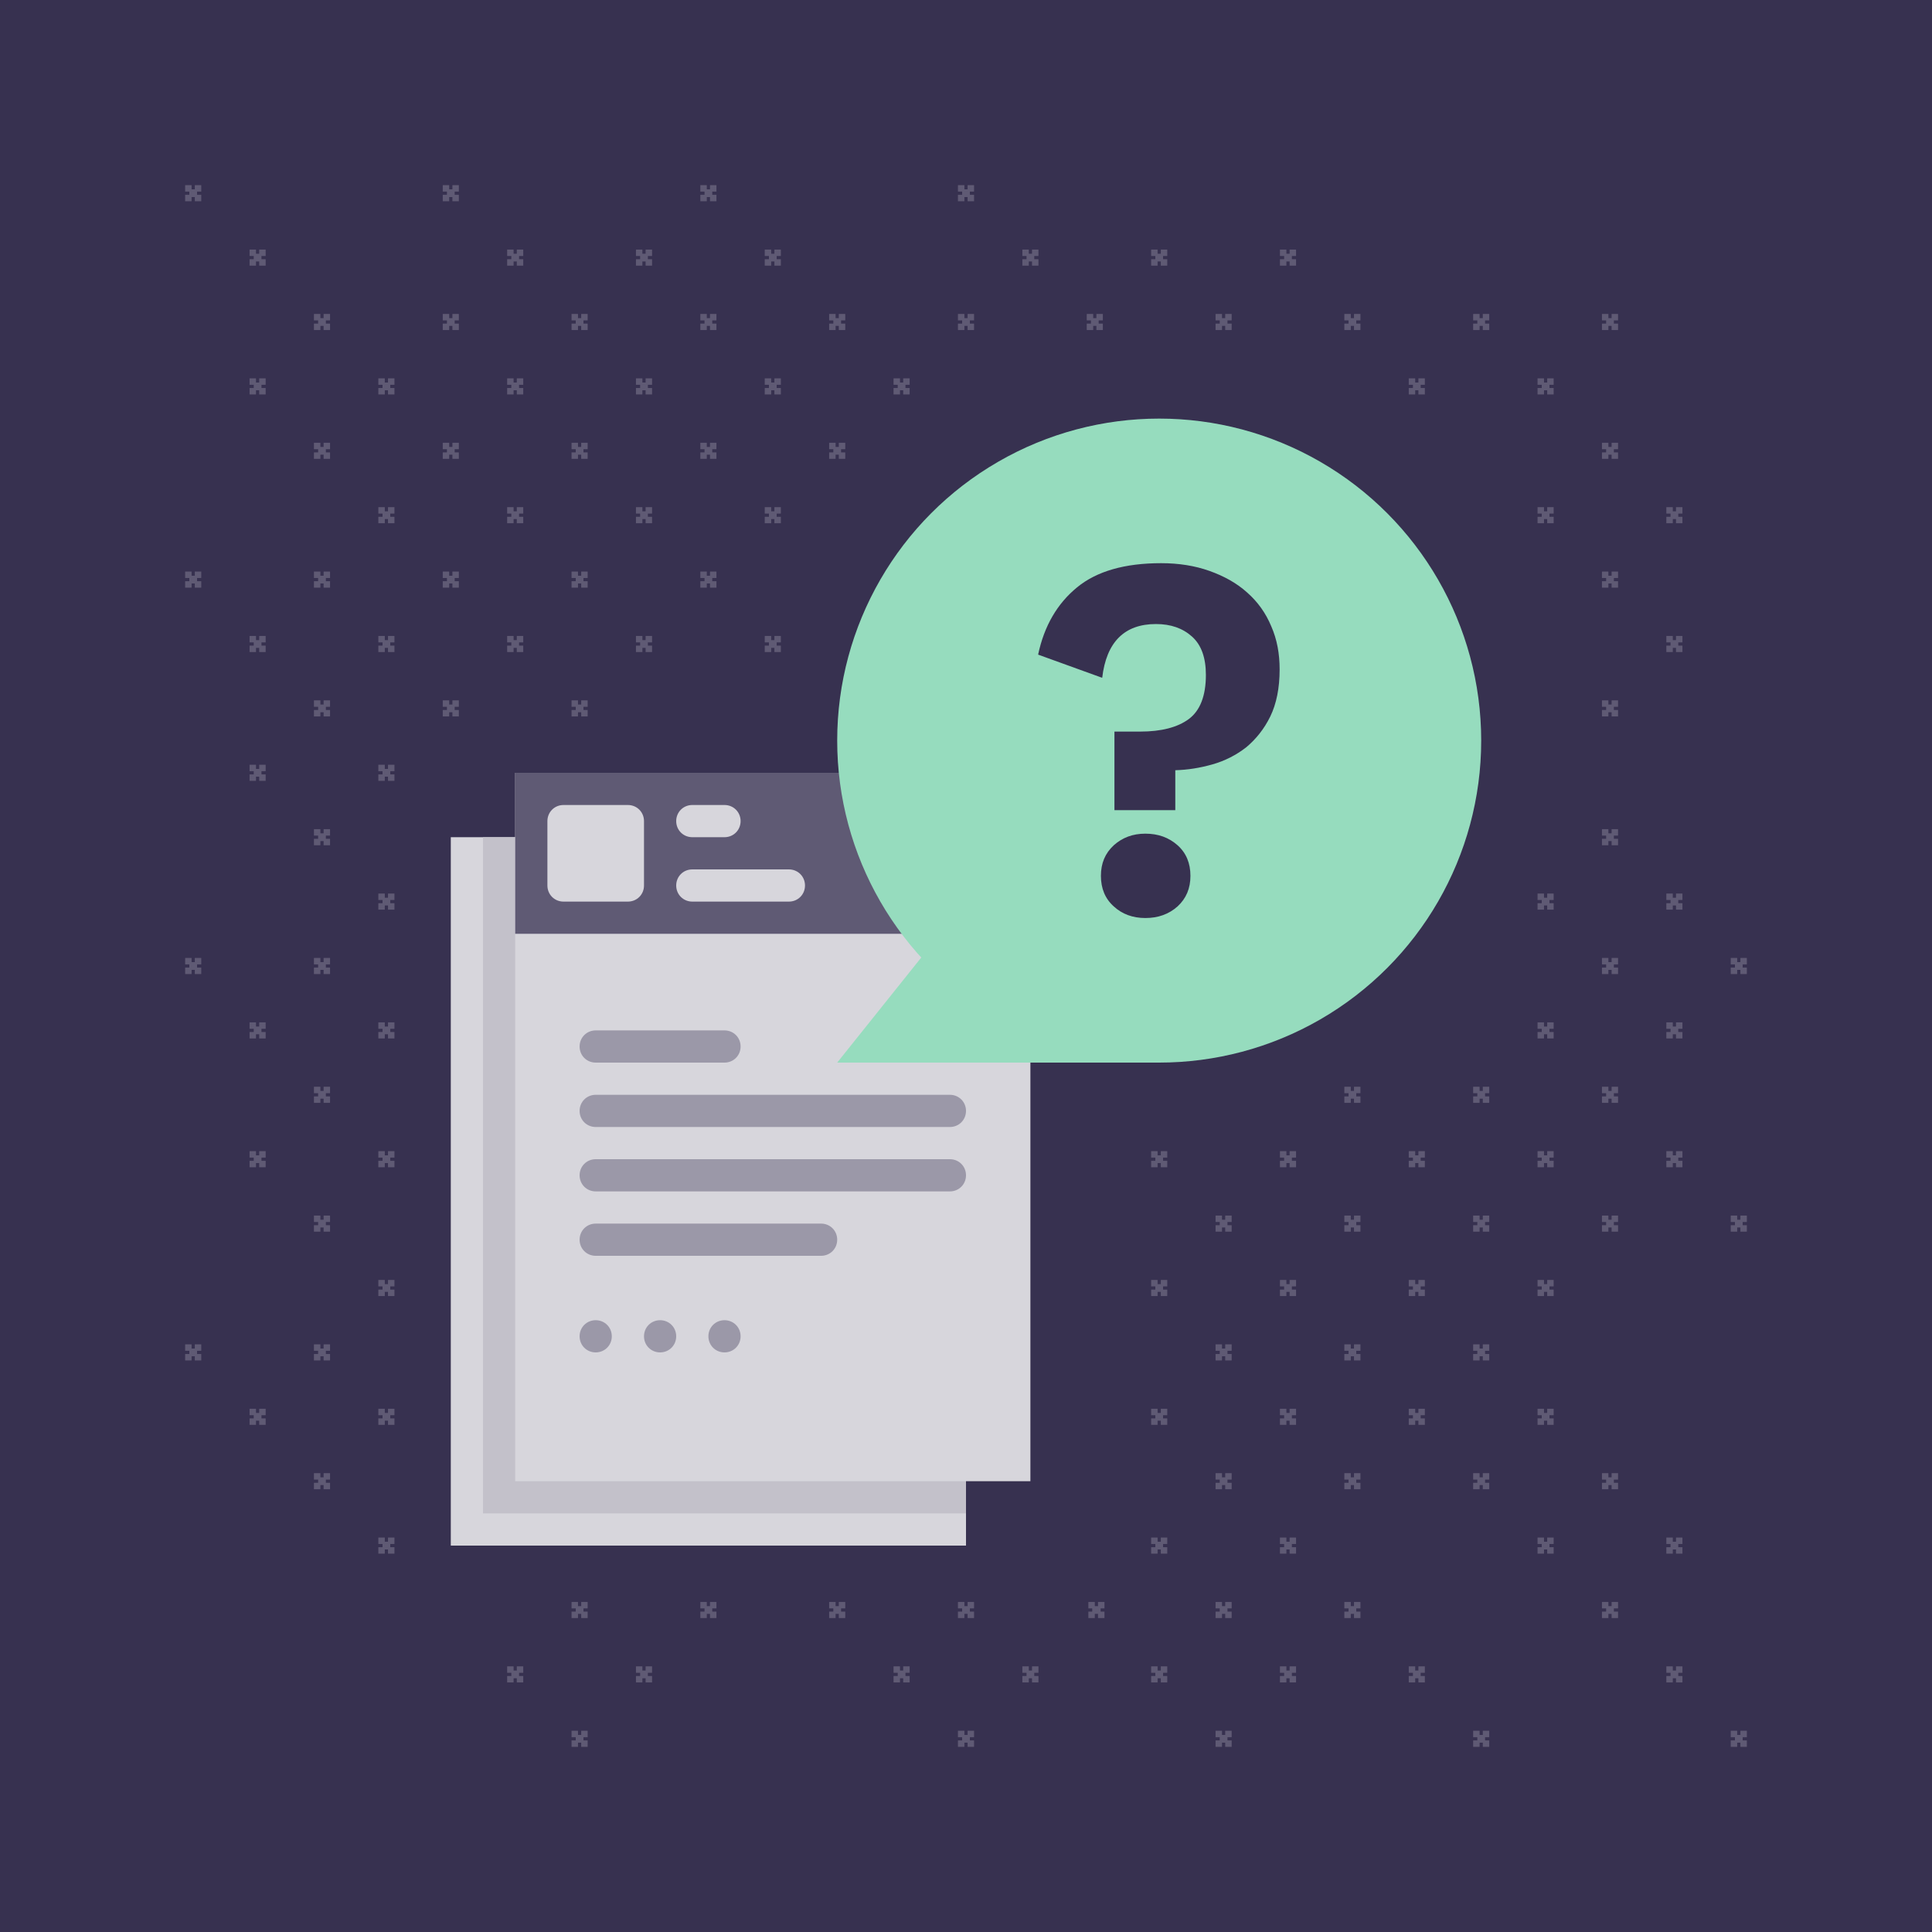 <?xml version="1.0" encoding="utf-8"?>
<!-- Generator: Adobe Illustrator 24.0.3, SVG Export Plug-In . SVG Version: 6.00 Build 0)  -->
<svg version="1.1" xmlns="http://www.w3.org/2000/svg" xmlns:xlink="http://www.w3.org/1999/xlink" x="0px" y="0px"
	 viewBox="0 0 600 600" style="enable-background:new 0 0 600 600;" xml:space="preserve">
<style type="text/css">
	.st0{fill:#373150;}
	.st1{fill:#5F5A74;}
	.st2{clip-path:url(#SVGID_2_);fill:#C3C1CA;}
	.st3{fill:#D7D6DC;}
	.st4{fill:#9B98A8;}
	.st5{fill:#96DCBE;}
	.st6{display:none;}
	.st7{display:inline;}
	.st8{fill:none;stroke:#FF00FF;stroke-width:2;stroke-miterlimit:10;}
</style>
<g id="Dark_background">
	<rect x="-10" y="-10" class="st0" width="620" height="620"/>
</g>
<g id="Layer_5">
</g>
<g id="Shadows">
</g>
<g id="Pattern">
	<g>
		<polygon class="st1" points="62.5,59.5 62.5,57.5 60.5,57.5 60.5,58.8 59.5,58.8 59.5,57.5 57.5,57.5 57.5,59.5 58.8,59.5 
			58.8,60.5 57.5,60.5 57.5,62.5 59.5,62.5 59.5,61.2 60.5,61.2 60.5,62.5 62.5,62.5 62.5,60.5 61.2,60.5 61.2,59.5 		"/>
		<polygon class="st1" points="142.5,59.5 142.5,57.5 140.5,57.5 140.5,58.8 139.5,58.8 139.5,57.5 137.5,57.5 137.5,59.5 
			138.8,59.5 138.8,60.5 137.5,60.5 137.5,62.5 139.5,62.5 139.5,61.2 140.5,61.2 140.5,62.5 142.5,62.5 142.5,60.5 141.2,60.5 
			141.2,59.5 		"/>
		<polygon class="st1" points="222.5,59.5 222.5,57.5 220.5,57.5 220.5,58.8 219.5,58.8 219.5,57.5 217.5,57.5 217.5,59.5 
			218.8,59.5 218.8,60.5 217.5,60.5 217.5,62.5 219.5,62.5 219.5,61.2 220.5,61.2 220.5,62.5 222.5,62.5 222.5,60.5 221.2,60.5 
			221.2,59.5 		"/>
		<polygon class="st1" points="302.5,59.5 302.5,57.5 300.5,57.5 300.5,58.8 299.5,58.8 299.5,57.5 297.5,57.5 297.5,59.5 
			298.8,59.5 298.8,60.5 297.5,60.5 297.5,62.5 299.5,62.5 299.5,61.2 300.5,61.2 300.5,62.5 302.5,62.5 302.5,60.5 301.2,60.5 
			301.2,59.5 		"/>
		<polygon class="st1" points="82.5,79.5 82.5,77.5 80.5,77.5 80.5,78.8 79.5,78.8 79.5,77.5 77.5,77.5 77.5,79.5 78.8,79.5 
			78.8,80.5 77.5,80.5 77.5,82.5 79.5,82.5 79.5,81.2 80.5,81.2 80.5,82.5 82.5,82.5 82.5,80.5 81.2,80.5 81.2,79.5 		"/>
		<polygon class="st1" points="162.5,79.5 162.5,77.5 160.5,77.5 160.5,78.8 159.5,78.8 159.5,77.5 157.5,77.5 157.5,79.5 
			158.8,79.5 158.8,80.5 157.5,80.5 157.5,82.5 159.5,82.5 159.5,81.2 160.5,81.2 160.5,82.5 162.5,82.5 162.5,80.5 161.2,80.5 
			161.2,79.5 		"/>
		<polygon class="st1" points="202.5,79.5 202.5,77.5 200.5,77.5 200.5,78.8 199.5,78.8 199.5,77.5 197.5,77.5 197.5,79.5 
			198.8,79.5 198.8,80.5 197.5,80.5 197.5,82.5 199.5,82.5 199.5,81.2 200.5,81.2 200.5,82.5 202.5,82.5 202.5,80.5 201.2,80.5 
			201.2,79.5 		"/>
		<polygon class="st1" points="242.5,79.5 242.5,77.5 240.5,77.5 240.5,78.8 239.5,78.8 239.5,77.5 237.5,77.5 237.5,79.5 
			238.8,79.5 238.8,80.5 237.5,80.5 237.5,82.5 239.5,82.5 239.5,81.2 240.5,81.2 240.5,82.5 242.5,82.5 242.5,80.5 241.2,80.5 
			241.2,79.5 		"/>
		<polygon class="st1" points="322.5,79.5 322.5,77.5 320.5,77.5 320.5,78.8 319.5,78.8 319.5,77.5 317.5,77.5 317.5,79.5 
			318.8,79.5 318.8,80.5 317.5,80.5 317.5,82.5 319.5,82.5 319.5,81.2 320.5,81.2 320.5,82.5 322.5,82.5 322.5,80.5 321.2,80.5 
			321.2,79.5 		"/>
		<polygon class="st1" points="362.5,79.5 362.5,77.5 360.5,77.5 360.5,78.8 359.5,78.8 359.5,77.5 357.5,77.5 357.5,79.5 
			358.8,79.5 358.8,80.5 357.5,80.5 357.5,82.5 359.5,82.5 359.5,81.2 360.5,81.2 360.5,82.5 362.5,82.5 362.5,80.5 361.2,80.5 
			361.2,79.5 		"/>
		<polygon class="st1" points="402.5,79.5 402.5,77.5 400.5,77.5 400.5,78.8 399.5,78.8 399.5,77.5 397.5,77.5 397.5,79.5 
			398.8,79.5 398.8,80.5 397.5,80.5 397.5,82.5 399.5,82.5 399.5,81.2 400.5,81.2 400.5,82.5 402.5,82.5 402.5,80.5 401.2,80.5 
			401.2,79.5 		"/>
		<polygon class="st1" points="82.5,119.5 82.5,117.5 80.5,117.5 80.5,118.8 79.5,118.8 79.5,117.5 77.5,117.5 77.5,119.5 
			78.8,119.5 78.8,120.5 77.5,120.5 77.5,122.5 79.5,122.5 79.5,121.2 80.5,121.2 80.5,122.5 82.5,122.5 82.5,120.5 81.2,120.5 
			81.2,119.5 		"/>
		<polygon class="st1" points="122.5,119.5 122.5,117.5 120.5,117.5 120.5,118.8 119.5,118.8 119.5,117.5 117.5,117.5 117.5,119.5 
			118.8,119.5 118.8,120.5 117.5,120.5 117.5,122.5 119.5,122.5 119.5,121.2 120.5,121.2 120.5,122.5 122.5,122.5 122.5,120.5 
			121.2,120.5 121.2,119.5 		"/>
		<polygon class="st1" points="162.5,119.5 162.5,117.5 160.5,117.5 160.5,118.8 159.5,118.8 159.5,117.5 157.5,117.5 157.5,119.5 
			158.8,119.5 158.8,120.5 157.5,120.5 157.5,122.5 159.5,122.5 159.5,121.2 160.5,121.2 160.5,122.5 162.5,122.5 162.5,120.5 
			161.2,120.5 161.2,119.5 		"/>
		<polygon class="st1" points="202.5,119.5 202.5,117.5 200.5,117.5 200.5,118.8 199.5,118.8 199.5,117.5 197.5,117.5 197.5,119.5 
			198.8,119.5 198.8,120.5 197.5,120.5 197.5,122.5 199.5,122.5 199.5,121.2 200.5,121.2 200.5,122.5 202.5,122.5 202.5,120.5 
			201.2,120.5 201.2,119.5 		"/>
		<polygon class="st1" points="242.5,119.5 242.5,117.5 240.5,117.5 240.5,118.8 239.5,118.8 239.5,117.5 237.5,117.5 237.5,119.5 
			238.8,119.5 238.8,120.5 237.5,120.5 237.5,122.5 239.5,122.5 239.5,121.2 240.5,121.2 240.5,122.5 242.5,122.5 242.5,120.5 
			241.2,120.5 241.2,119.5 		"/>
		<polygon class="st1" points="282.5,119.5 282.5,117.5 280.5,117.5 280.5,118.8 279.5,118.8 279.5,117.5 277.5,117.5 277.5,119.5 
			278.8,119.5 278.8,120.5 277.5,120.5 277.5,122.5 279.5,122.5 279.5,121.2 280.5,121.2 280.5,122.5 282.5,122.5 282.5,120.5 
			281.2,120.5 281.2,119.5 		"/>
		<polygon class="st1" points="122.5,159.5 122.5,157.5 120.5,157.5 120.5,158.8 119.5,158.8 119.5,157.5 117.5,157.5 117.5,159.5 
			118.8,159.5 118.8,160.5 117.5,160.5 117.5,162.5 119.5,162.5 119.5,161.2 120.5,161.2 120.5,162.5 122.5,162.5 122.5,160.5 
			121.2,160.5 121.2,159.5 		"/>
		<polygon class="st1" points="162.5,159.5 162.5,157.5 160.5,157.5 160.5,158.8 159.5,158.8 159.5,157.5 157.5,157.5 157.5,159.5 
			158.8,159.5 158.8,160.5 157.5,160.5 157.5,162.5 159.5,162.5 159.5,161.2 160.5,161.2 160.5,162.5 162.5,162.5 162.5,160.5 
			161.2,160.5 161.2,159.5 		"/>
		<polygon class="st1" points="202.5,159.5 202.5,157.5 200.5,157.5 200.5,158.8 199.5,158.8 199.5,157.5 197.5,157.5 197.5,159.5 
			198.8,159.5 198.8,160.5 197.5,160.5 197.5,162.5 199.5,162.5 199.5,161.2 200.5,161.2 200.5,162.5 202.5,162.5 202.5,160.5 
			201.2,160.5 201.2,159.5 		"/>
		<polygon class="st1" points="242.5,159.5 242.5,157.5 240.5,157.5 240.5,158.8 239.5,158.8 239.5,157.5 237.5,157.5 237.5,159.5 
			238.8,159.5 238.8,160.5 237.5,160.5 237.5,162.5 239.5,162.5 239.5,161.2 240.5,161.2 240.5,162.5 242.5,162.5 242.5,160.5 
			241.2,160.5 241.2,159.5 		"/>
		<polygon class="st1" points="82.5,199.5 82.5,197.5 80.5,197.5 80.5,198.8 79.5,198.8 79.5,197.5 77.5,197.5 77.5,199.5 
			78.8,199.5 78.8,200.5 77.5,200.5 77.5,202.5 79.5,202.5 79.5,201.2 80.5,201.2 80.5,202.5 82.5,202.5 82.5,200.5 81.2,200.5 
			81.2,199.5 		"/>
		<polygon class="st1" points="122.5,199.5 122.5,197.5 120.5,197.5 120.5,198.8 119.5,198.8 119.5,197.5 117.5,197.5 117.5,199.5 
			118.8,199.5 118.8,200.5 117.5,200.5 117.5,202.5 119.5,202.5 119.5,201.2 120.5,201.2 120.5,202.5 122.5,202.5 122.5,200.5 
			121.2,200.5 121.2,199.5 		"/>
		<polygon class="st1" points="162.5,199.5 162.5,197.5 160.5,197.5 160.5,198.8 159.5,198.8 159.5,197.5 157.5,197.5 157.5,199.5 
			158.8,199.5 158.8,200.5 157.5,200.5 157.5,202.5 159.5,202.5 159.5,201.2 160.5,201.2 160.5,202.5 162.5,202.5 162.5,200.5 
			161.2,200.5 161.2,199.5 		"/>
		<polygon class="st1" points="202.5,199.5 202.5,197.5 200.5,197.5 200.5,198.8 199.5,198.8 199.5,197.5 197.5,197.5 197.5,199.5 
			198.8,199.5 198.8,200.5 197.5,200.5 197.5,202.5 199.5,202.5 199.5,201.2 200.5,201.2 200.5,202.5 202.5,202.5 202.5,200.5 
			201.2,200.5 201.2,199.5 		"/>
		<polygon class="st1" points="242.5,199.5 242.5,197.5 240.5,197.5 240.5,198.8 239.5,198.8 239.5,197.5 237.5,197.5 237.5,199.5 
			238.8,199.5 238.8,200.5 237.5,200.5 237.5,202.5 239.5,202.5 239.5,201.2 240.5,201.2 240.5,202.5 242.5,202.5 242.5,200.5 
			241.2,200.5 241.2,199.5 		"/>
		<polygon class="st1" points="82.5,239.5 82.5,237.5 80.5,237.5 80.5,238.8 79.5,238.8 79.5,237.5 77.5,237.5 77.5,239.5 
			78.8,239.5 78.8,240.5 77.5,240.5 77.5,242.5 79.5,242.5 79.5,241.2 80.5,241.2 80.5,242.5 82.5,242.5 82.5,240.5 81.2,240.5 
			81.2,239.5 		"/>
		<polygon class="st1" points="122.5,239.5 122.5,237.5 120.5,237.5 120.5,238.8 119.5,238.8 119.5,237.5 117.5,237.5 117.5,239.5 
			118.8,239.5 118.8,240.5 117.5,240.5 117.5,242.5 119.5,242.5 119.5,241.2 120.5,241.2 120.5,242.5 122.5,242.5 122.5,240.5 
			121.2,240.5 121.2,239.5 		"/>
		<polygon class="st1" points="122.5,279.5 122.5,277.5 120.5,277.5 120.5,278.8 119.5,278.8 119.5,277.5 117.5,277.5 117.5,279.5 
			118.8,279.5 118.8,280.5 117.5,280.5 117.5,282.5 119.5,282.5 119.5,281.2 120.5,281.2 120.5,282.5 122.5,282.5 122.5,280.5 
			121.2,280.5 121.2,279.5 		"/>
		<polygon class="st1" points="82.5,319.5 82.5,317.5 80.5,317.5 80.5,318.8 79.5,318.8 79.5,317.5 77.5,317.5 77.5,319.5 
			78.8,319.5 78.8,320.5 77.5,320.5 77.5,322.5 79.5,322.5 79.5,321.2 80.5,321.2 80.5,322.5 82.5,322.5 82.5,320.5 81.2,320.5 
			81.2,319.5 		"/>
		<polygon class="st1" points="122.5,319.5 122.5,317.5 120.5,317.5 120.5,318.8 119.5,318.8 119.5,317.5 117.5,317.5 117.5,319.5 
			118.8,319.5 118.8,320.5 117.5,320.5 117.5,322.5 119.5,322.5 119.5,321.2 120.5,321.2 120.5,322.5 122.5,322.5 122.5,320.5 
			121.2,320.5 121.2,319.5 		"/>
		<polygon class="st1" points="82.5,359.5 82.5,357.5 80.5,357.5 80.5,358.8 79.5,358.8 79.5,357.5 77.5,357.5 77.5,359.5 
			78.8,359.5 78.8,360.5 77.5,360.5 77.5,362.5 79.5,362.5 79.5,361.2 80.5,361.2 80.5,362.5 82.5,362.5 82.5,360.5 81.2,360.5 
			81.2,359.5 		"/>
		<polygon class="st1" points="122.5,359.5 122.5,357.5 120.5,357.5 120.5,358.8 119.5,358.8 119.5,357.5 117.5,357.5 117.5,359.5 
			118.8,359.5 118.8,360.5 117.5,360.5 117.5,362.5 119.5,362.5 119.5,361.2 120.5,361.2 120.5,362.5 122.5,362.5 122.5,360.5 
			121.2,360.5 121.2,359.5 		"/>
		<polygon class="st1" points="362.5,359.5 362.5,357.5 360.5,357.5 360.5,358.8 359.5,358.8 359.5,357.5 357.5,357.5 357.5,359.5 
			358.8,359.5 358.8,360.5 357.5,360.5 357.5,362.5 359.5,362.5 359.5,361.2 360.5,361.2 360.5,362.5 362.5,362.5 362.5,360.5 
			361.2,360.5 361.2,359.5 		"/>
		<polygon class="st1" points="402.5,359.5 402.5,357.5 400.5,357.5 400.5,358.8 399.5,358.8 399.5,357.5 397.5,357.5 397.5,359.5 
			398.8,359.5 398.8,360.5 397.5,360.5 397.5,362.5 399.5,362.5 399.5,361.2 400.5,361.2 400.5,362.5 402.5,362.5 402.5,360.5 
			401.2,360.5 401.2,359.5 		"/>
		<polygon class="st1" points="442.5,359.5 442.5,357.5 440.5,357.5 440.5,358.8 439.5,358.8 439.5,357.5 437.5,357.5 437.5,359.5 
			438.8,359.5 438.8,360.5 437.5,360.5 437.5,362.5 439.5,362.5 439.5,361.2 440.5,361.2 440.5,362.5 442.5,362.5 442.5,360.5 
			441.2,360.5 441.2,359.5 		"/>
		<polygon class="st1" points="122.5,399.5 122.5,397.5 120.5,397.5 120.5,398.8 119.5,398.8 119.5,397.5 117.5,397.5 117.5,399.5 
			118.8,399.5 118.8,400.5 117.5,400.5 117.5,402.5 119.5,402.5 119.5,401.2 120.5,401.2 120.5,402.5 122.5,402.5 122.5,400.5 
			121.2,400.5 121.2,399.5 		"/>
		<polygon class="st1" points="362.5,399.5 362.5,397.5 360.5,397.5 360.5,398.8 359.5,398.8 359.5,397.5 357.5,397.5 357.5,399.5 
			358.8,399.5 358.8,400.5 357.5,400.5 357.5,402.5 359.5,402.5 359.5,401.2 360.5,401.2 360.5,402.5 362.5,402.5 362.5,400.5 
			361.2,400.5 361.2,399.5 		"/>
		<polygon class="st1" points="402.5,399.5 402.5,397.5 400.5,397.5 400.5,398.8 399.5,398.8 399.5,397.5 397.5,397.5 397.5,399.5 
			398.8,399.5 398.8,400.5 397.5,400.5 397.5,402.5 399.5,402.5 399.5,401.2 400.5,401.2 400.5,402.5 402.5,402.5 402.5,400.5 
			401.2,400.5 401.2,399.5 		"/>
		<polygon class="st1" points="442.5,399.5 442.5,397.5 440.5,397.5 440.5,398.8 439.5,398.8 439.5,397.5 437.5,397.5 437.5,399.5 
			438.8,399.5 438.8,400.5 437.5,400.5 437.5,402.5 439.5,402.5 439.5,401.2 440.5,401.2 440.5,402.5 442.5,402.5 442.5,400.5 
			441.2,400.5 441.2,399.5 		"/>
		<polygon class="st1" points="82.5,439.5 82.5,437.5 80.5,437.5 80.5,438.8 79.5,438.8 79.5,437.5 77.5,437.5 77.5,439.5 
			78.8,439.5 78.8,440.5 77.5,440.5 77.5,442.5 79.5,442.5 79.5,441.2 80.5,441.2 80.5,442.5 82.5,442.5 82.5,440.5 81.2,440.5 
			81.2,439.5 		"/>
		<polygon class="st1" points="122.5,439.5 122.5,437.5 120.5,437.5 120.5,438.8 119.5,438.8 119.5,437.5 117.5,437.5 117.5,439.5 
			118.8,439.5 118.8,440.5 117.5,440.5 117.5,442.5 119.5,442.5 119.5,441.2 120.5,441.2 120.5,442.5 122.5,442.5 122.5,440.5 
			121.2,440.5 121.2,439.5 		"/>
		<polygon class="st1" points="362.5,439.5 362.5,437.5 360.5,437.5 360.5,438.8 359.5,438.8 359.5,437.5 357.5,437.5 357.5,439.5 
			358.8,439.5 358.8,440.5 357.5,440.5 357.5,442.5 359.5,442.5 359.5,441.2 360.5,441.2 360.5,442.5 362.5,442.5 362.5,440.5 
			361.2,440.5 361.2,439.5 		"/>
		<polygon class="st1" points="402.5,439.5 402.5,437.5 400.5,437.5 400.5,438.8 399.5,438.8 399.5,437.5 397.5,437.5 397.5,439.5 
			398.8,439.5 398.8,440.5 397.5,440.5 397.5,442.5 399.5,442.5 399.5,441.2 400.5,441.2 400.5,442.5 402.5,442.5 402.5,440.5 
			401.2,440.5 401.2,439.5 		"/>
		<polygon class="st1" points="442.5,439.5 442.5,437.5 440.5,437.5 440.5,438.8 439.5,438.8 439.5,437.5 437.5,437.5 437.5,439.5 
			438.8,439.5 438.8,440.5 437.5,440.5 437.5,442.5 439.5,442.5 439.5,441.2 440.5,441.2 440.5,442.5 442.5,442.5 442.5,440.5 
			441.2,440.5 441.2,439.5 		"/>
		<polygon class="st1" points="102.5,99.5 102.5,97.5 100.5,97.5 100.5,98.8 99.5,98.8 99.5,97.5 97.5,97.5 97.5,99.5 98.8,99.5 
			98.8,100.5 97.5,100.5 97.5,102.5 99.5,102.5 99.5,101.2 100.5,101.2 100.5,102.5 102.5,102.5 102.5,100.5 101.2,100.5 
			101.2,99.5 		"/>
		<polygon class="st1" points="142.5,99.5 142.5,97.5 140.5,97.5 140.5,98.8 139.5,98.8 139.5,97.5 137.5,97.5 137.5,99.5 
			138.8,99.5 138.8,100.5 137.5,100.5 137.5,102.5 139.5,102.5 139.5,101.2 140.5,101.2 140.5,102.5 142.5,102.5 142.5,100.5 
			141.2,100.5 141.2,99.5 		"/>
		<polygon class="st1" points="182.5,99.5 182.5,97.5 180.5,97.5 180.5,98.8 179.5,98.8 179.5,97.5 177.5,97.5 177.5,99.5 
			178.8,99.5 178.8,100.5 177.5,100.5 177.5,102.5 179.5,102.5 179.5,101.2 180.5,101.2 180.5,102.5 182.5,102.5 182.5,100.5 
			181.2,100.5 181.2,99.5 		"/>
		<polygon class="st1" points="222.5,99.5 222.5,97.5 220.5,97.5 220.5,98.8 219.5,98.8 219.5,97.5 217.5,97.5 217.5,99.5 
			218.8,99.5 218.8,100.5 217.5,100.5 217.5,102.5 219.5,102.5 219.5,101.2 220.5,101.2 220.5,102.5 222.5,102.5 222.5,100.5 
			221.2,100.5 221.2,99.5 		"/>
		<polygon class="st1" points="262.5,99.5 262.5,97.5 260.5,97.5 260.5,98.8 259.5,98.8 259.5,97.5 257.5,97.5 257.5,99.5 
			258.8,99.5 258.8,100.5 257.5,100.5 257.5,102.5 259.5,102.5 259.5,101.2 260.5,101.2 260.5,102.5 262.5,102.5 262.5,100.5 
			261.2,100.5 261.2,99.5 		"/>
		<polygon class="st1" points="302.5,99.5 302.5,97.5 300.5,97.5 300.5,98.8 299.5,98.8 299.5,97.5 297.5,97.5 297.5,99.5 
			298.8,99.5 298.8,100.5 297.5,100.5 297.5,102.5 299.5,102.5 299.5,101.2 300.5,101.2 300.5,102.5 302.5,102.5 302.5,100.5 
			301.2,100.5 301.2,99.5 		"/>
		<polygon class="st1" points="342.5,99.5 342.5,97.5 340.5,97.5 340.5,98.8 339.5,98.8 339.5,97.5 337.5,97.5 337.5,99.5 
			338.8,99.5 338.8,100.5 337.5,100.5 337.5,102.5 339.5,102.5 339.5,101.2 340.5,101.2 340.5,102.5 342.5,102.5 342.5,100.5 
			341.2,100.5 341.2,99.5 		"/>
		<polygon class="st1" points="382.5,99.5 382.5,97.5 380.5,97.5 380.5,98.8 379.5,98.8 379.5,97.5 377.5,97.5 377.5,99.5 
			378.8,99.5 378.8,100.5 377.5,100.5 377.5,102.5 379.5,102.5 379.5,101.2 380.5,101.2 380.5,102.5 382.5,102.5 382.5,100.5 
			381.2,100.5 381.2,99.5 		"/>
		<polygon class="st1" points="422.5,99.5 422.5,97.5 420.5,97.5 420.5,98.8 419.5,98.8 419.5,97.5 417.5,97.5 417.5,99.5 
			418.8,99.5 418.8,100.5 417.5,100.5 417.5,102.5 419.5,102.5 419.5,101.2 420.5,101.2 420.5,102.5 422.5,102.5 422.5,100.5 
			421.2,100.5 421.2,99.5 		"/>
		<polygon class="st1" points="442.5,119.5 442.5,117.5 440.5,117.5 440.5,118.8 439.5,118.8 439.5,117.5 437.5,117.5 437.5,119.5 
			438.8,119.5 438.8,120.5 437.5,120.5 437.5,122.5 439.5,122.5 439.5,121.2 440.5,121.2 440.5,122.5 442.5,122.5 442.5,120.5 
			441.2,120.5 441.2,119.5 		"/>
		<polygon class="st1" points="462.5,99.5 462.5,97.5 460.5,97.5 460.5,98.8 459.5,98.8 459.5,97.5 457.5,97.5 457.5,99.5 
			458.8,99.5 458.8,100.5 457.5,100.5 457.5,102.5 459.5,102.5 459.5,101.2 460.5,101.2 460.5,102.5 462.5,102.5 462.5,100.5 
			461.2,100.5 461.2,99.5 		"/>
		<polygon class="st1" points="482.5,119.5 482.5,117.5 480.5,117.5 480.5,118.8 479.5,118.8 479.5,117.5 477.5,117.5 477.5,119.5 
			478.8,119.5 478.8,120.5 477.5,120.5 477.5,122.5 479.5,122.5 479.5,121.2 480.5,121.2 480.5,122.5 482.5,122.5 482.5,120.5 
			481.2,120.5 481.2,119.5 		"/>
		<polygon class="st1" points="502.5,99.5 502.5,97.5 500.5,97.5 500.5,98.8 499.5,98.8 499.5,97.5 497.5,97.5 497.5,99.5 
			498.8,99.5 498.8,100.5 497.5,100.5 497.5,102.5 499.5,102.5 499.5,101.2 500.5,101.2 500.5,102.5 502.5,102.5 502.5,100.5 
			501.2,100.5 501.2,99.5 		"/>
		<polygon class="st1" points="502.5,139.5 502.5,137.5 500.5,137.5 500.5,138.8 499.5,138.8 499.5,137.5 497.5,137.5 497.5,139.5 
			498.8,139.5 498.8,140.5 497.5,140.5 497.5,142.5 499.5,142.5 499.5,141.2 500.5,141.2 500.5,142.5 502.5,142.5 502.5,140.5 
			501.2,140.5 501.2,139.5 		"/>
		<polygon class="st1" points="502.5,179.5 502.5,177.5 500.5,177.5 500.5,178.8 499.5,178.8 499.5,177.5 497.5,177.5 497.5,179.5 
			498.8,179.5 498.8,180.5 497.5,180.5 497.5,182.5 499.5,182.5 499.5,181.2 500.5,181.2 500.5,182.5 502.5,182.5 502.5,180.5 
			501.2,180.5 501.2,179.5 		"/>
		<polygon class="st1" points="102.5,139.5 102.5,137.5 100.5,137.5 100.5,138.8 99.5,138.8 99.5,137.5 97.5,137.5 97.5,139.5 
			98.8,139.5 98.8,140.5 97.5,140.5 97.5,142.5 99.5,142.5 99.5,141.2 100.5,141.2 100.5,142.5 102.5,142.5 102.5,140.5 
			101.2,140.5 101.2,139.5 		"/>
		<polygon class="st1" points="142.5,139.5 142.5,137.5 140.5,137.5 140.5,138.8 139.5,138.8 139.5,137.5 137.5,137.5 137.5,139.5 
			138.8,139.5 138.8,140.5 137.5,140.5 137.5,142.5 139.5,142.5 139.5,141.2 140.5,141.2 140.5,142.5 142.5,142.5 142.5,140.5 
			141.2,140.5 141.2,139.5 		"/>
		<polygon class="st1" points="182.5,139.5 182.5,137.5 180.5,137.5 180.5,138.8 179.5,138.8 179.5,137.5 177.5,137.5 177.5,139.5 
			178.8,139.5 178.8,140.5 177.5,140.5 177.5,142.5 179.5,142.5 179.5,141.2 180.5,141.2 180.5,142.5 182.5,142.5 182.5,140.5 
			181.2,140.5 181.2,139.5 		"/>
		<polygon class="st1" points="222.5,139.5 222.5,137.5 220.5,137.5 220.5,138.8 219.5,138.8 219.5,137.5 217.5,137.5 217.5,139.5 
			218.8,139.5 218.8,140.5 217.5,140.5 217.5,142.5 219.5,142.5 219.5,141.2 220.5,141.2 220.5,142.5 222.5,142.5 222.5,140.5 
			221.2,140.5 221.2,139.5 		"/>
		<polygon class="st1" points="262.5,139.5 262.5,137.5 260.5,137.5 260.5,138.8 259.5,138.8 259.5,137.5 257.5,137.5 257.5,139.5 
			258.8,139.5 258.8,140.5 257.5,140.5 257.5,142.5 259.5,142.5 259.5,141.2 260.5,141.2 260.5,142.5 262.5,142.5 262.5,140.5 
			261.2,140.5 261.2,139.5 		"/>
		<polygon class="st1" points="62.5,179.5 62.5,177.5 60.5,177.5 60.5,178.8 59.5,178.8 59.5,177.5 57.5,177.5 57.5,179.5 
			58.8,179.5 58.8,180.5 57.5,180.5 57.5,182.5 59.5,182.5 59.5,181.2 60.5,181.2 60.5,182.5 62.5,182.5 62.5,180.5 61.2,180.5 
			61.2,179.5 		"/>
		<polygon class="st1" points="102.5,179.5 102.5,177.5 100.5,177.5 100.5,178.8 99.5,178.8 99.5,177.5 97.5,177.5 97.5,179.5 
			98.8,179.5 98.8,180.5 97.5,180.5 97.5,182.5 99.5,182.5 99.5,181.2 100.5,181.2 100.5,182.5 102.5,182.5 102.5,180.5 
			101.2,180.5 101.2,179.5 		"/>
		<polygon class="st1" points="142.5,179.5 142.5,177.5 140.5,177.5 140.5,178.8 139.5,178.8 139.5,177.5 137.5,177.5 137.5,179.5 
			138.8,179.5 138.8,180.5 137.5,180.5 137.5,182.5 139.5,182.5 139.5,181.2 140.5,181.2 140.5,182.5 142.5,182.5 142.5,180.5 
			141.2,180.5 141.2,179.5 		"/>
		<polygon class="st1" points="182.5,179.5 182.5,177.5 180.5,177.5 180.5,178.8 179.5,178.8 179.5,177.5 177.5,177.5 177.5,179.5 
			178.8,179.5 178.8,180.5 177.5,180.5 177.5,182.5 179.5,182.5 179.5,181.2 180.5,181.2 180.5,182.5 182.5,182.5 182.5,180.5 
			181.2,180.5 181.2,179.5 		"/>
		<polygon class="st1" points="222.5,179.5 222.5,177.5 220.5,177.5 220.5,178.8 219.5,178.8 219.5,177.5 217.5,177.5 217.5,179.5 
			218.8,179.5 218.8,180.5 217.5,180.5 217.5,182.5 219.5,182.5 219.5,181.2 220.5,181.2 220.5,182.5 222.5,182.5 222.5,180.5 
			221.2,180.5 221.2,179.5 		"/>
		<polygon class="st1" points="102.5,219.5 102.5,217.5 100.5,217.5 100.5,218.8 99.5,218.8 99.5,217.5 97.5,217.5 97.5,219.5 
			98.8,219.5 98.8,220.5 97.5,220.5 97.5,222.5 99.5,222.5 99.5,221.2 100.5,221.2 100.5,222.5 102.5,222.5 102.5,220.5 
			101.2,220.5 101.2,219.5 		"/>
		<polygon class="st1" points="142.5,219.5 142.5,217.5 140.5,217.5 140.5,218.8 139.5,218.8 139.5,217.5 137.5,217.5 137.5,219.5 
			138.8,219.5 138.8,220.5 137.5,220.5 137.5,222.5 139.5,222.5 139.5,221.2 140.5,221.2 140.5,222.5 142.5,222.5 142.5,220.5 
			141.2,220.5 141.2,219.5 		"/>
		<polygon class="st1" points="182.5,219.5 182.5,217.5 180.5,217.5 180.5,218.8 179.5,218.8 179.5,217.5 177.5,217.5 177.5,219.5 
			178.8,219.5 178.8,220.5 177.5,220.5 177.5,222.5 179.5,222.5 179.5,221.2 180.5,221.2 180.5,222.5 182.5,222.5 182.5,220.5 
			181.2,220.5 181.2,219.5 		"/>
		<polygon class="st1" points="102.5,259.5 102.5,257.5 100.5,257.5 100.5,258.8 99.5,258.8 99.5,257.5 97.5,257.5 97.5,259.5 
			98.8,259.5 98.8,260.5 97.5,260.5 97.5,262.5 99.5,262.5 99.5,261.2 100.5,261.2 100.5,262.5 102.5,262.5 102.5,260.5 
			101.2,260.5 101.2,259.5 		"/>
		<polygon class="st1" points="62.5,299.5 62.5,297.5 60.5,297.5 60.5,298.8 59.5,298.8 59.5,297.5 57.5,297.5 57.5,299.5 
			58.8,299.5 58.8,300.5 57.5,300.5 57.5,302.5 59.5,302.5 59.5,301.2 60.5,301.2 60.5,302.5 62.5,302.5 62.5,300.5 61.2,300.5 
			61.2,299.5 		"/>
		<polygon class="st1" points="102.5,299.5 102.5,297.5 100.5,297.5 100.5,298.8 99.5,298.8 99.5,297.5 97.5,297.5 97.5,299.5 
			98.8,299.5 98.8,300.5 97.5,300.5 97.5,302.5 99.5,302.5 99.5,301.2 100.5,301.2 100.5,302.5 102.5,302.5 102.5,300.5 
			101.2,300.5 101.2,299.5 		"/>
		<polygon class="st1" points="102.5,339.5 102.5,337.5 100.5,337.5 100.5,338.8 99.5,338.8 99.5,337.5 97.5,337.5 97.5,339.5 
			98.8,339.5 98.8,340.5 97.5,340.5 97.5,342.5 99.5,342.5 99.5,341.2 100.5,341.2 100.5,342.5 102.5,342.5 102.5,340.5 
			101.2,340.5 101.2,339.5 		"/>
		<polygon class="st1" points="422.5,339.5 422.5,337.5 420.5,337.5 420.5,338.8 419.5,338.8 419.5,337.5 417.5,337.5 417.5,339.5 
			418.8,339.5 418.8,340.5 417.5,340.5 417.5,342.5 419.5,342.5 419.5,341.2 420.5,341.2 420.5,342.5 422.5,342.5 422.5,340.5 
			421.2,340.5 421.2,339.5 		"/>
		<polygon class="st1" points="462.5,339.5 462.5,337.5 460.5,337.5 460.5,338.8 459.5,338.8 459.5,337.5 457.5,337.5 457.5,339.5 
			458.8,339.5 458.8,340.5 457.5,340.5 457.5,342.5 459.5,342.5 459.5,341.2 460.5,341.2 460.5,342.5 462.5,342.5 462.5,340.5 
			461.2,340.5 461.2,339.5 		"/>
		<polygon class="st1" points="102.5,379.5 102.5,377.5 100.5,377.5 100.5,378.8 99.5,378.8 99.5,377.5 97.5,377.5 97.5,379.5 
			98.8,379.5 98.8,380.5 97.5,380.5 97.5,382.5 99.5,382.5 99.5,381.2 100.5,381.2 100.5,382.5 102.5,382.5 102.5,380.5 
			101.2,380.5 101.2,379.5 		"/>
		<polygon class="st1" points="382.5,379.5 382.5,377.5 380.5,377.5 380.5,378.8 379.5,378.8 379.5,377.5 377.5,377.5 377.5,379.5 
			378.8,379.5 378.8,380.5 377.5,380.5 377.5,382.5 379.5,382.5 379.5,381.2 380.5,381.2 380.5,382.5 382.5,382.5 382.5,380.5 
			381.2,380.5 381.2,379.5 		"/>
		<polygon class="st1" points="422.5,379.5 422.5,377.5 420.5,377.5 420.5,378.8 419.5,378.8 419.5,377.5 417.5,377.5 417.5,379.5 
			418.8,379.5 418.8,380.5 417.5,380.5 417.5,382.5 419.5,382.5 419.5,381.2 420.5,381.2 420.5,382.5 422.5,382.5 422.5,380.5 
			421.2,380.5 421.2,379.5 		"/>
		<polygon class="st1" points="462.5,379.5 462.5,377.5 460.5,377.5 460.5,378.8 459.5,378.8 459.5,377.5 457.5,377.5 457.5,379.5 
			458.8,379.5 458.8,380.5 457.5,380.5 457.5,382.5 459.5,382.5 459.5,381.2 460.5,381.2 460.5,382.5 462.5,382.5 462.5,380.5 
			461.2,380.5 461.2,379.5 		"/>
		<polygon class="st1" points="62.5,419.5 62.5,417.5 60.5,417.5 60.5,418.8 59.5,418.8 59.5,417.5 57.5,417.5 57.5,419.5 
			58.8,419.5 58.8,420.5 57.5,420.5 57.5,422.5 59.5,422.5 59.5,421.2 60.5,421.2 60.5,422.5 62.5,422.5 62.5,420.5 61.2,420.5 
			61.2,419.5 		"/>
		<polygon class="st1" points="102.5,419.5 102.5,417.5 100.5,417.5 100.5,418.8 99.5,418.8 99.5,417.5 97.5,417.5 97.5,419.5 
			98.8,419.5 98.8,420.5 97.5,420.5 97.5,422.5 99.5,422.5 99.5,421.2 100.5,421.2 100.5,422.5 102.5,422.5 102.5,420.5 
			101.2,420.5 101.2,419.5 		"/>
		<polygon class="st1" points="382.5,419.5 382.5,417.5 380.5,417.5 380.5,418.8 379.5,418.8 379.5,417.5 377.5,417.5 377.5,419.5 
			378.8,419.5 378.8,420.5 377.5,420.5 377.5,422.5 379.5,422.5 379.5,421.2 380.5,421.2 380.5,422.5 382.5,422.5 382.5,420.5 
			381.2,420.5 381.2,419.5 		"/>
		<polygon class="st1" points="422.5,419.5 422.5,417.5 420.5,417.5 420.5,418.8 419.5,418.8 419.5,417.5 417.5,417.5 417.5,419.5 
			418.8,419.5 418.8,420.5 417.5,420.5 417.5,422.5 419.5,422.5 419.5,421.2 420.5,421.2 420.5,422.5 422.5,422.5 422.5,420.5 
			421.2,420.5 421.2,419.5 		"/>
		<polygon class="st1" points="462.5,419.5 462.5,417.5 460.5,417.5 460.5,418.8 459.5,418.8 459.5,417.5 457.5,417.5 457.5,419.5 
			458.8,419.5 458.8,420.5 457.5,420.5 457.5,422.5 459.5,422.5 459.5,421.2 460.5,421.2 460.5,422.5 462.5,422.5 462.5,420.5 
			461.2,420.5 461.2,419.5 		"/>
		<polygon class="st1" points="102.5,459.5 102.5,457.5 100.5,457.5 100.5,458.8 99.5,458.8 99.5,457.5 97.5,457.5 97.5,459.5 
			98.8,459.5 98.8,460.5 97.5,460.5 97.5,462.5 99.5,462.5 99.5,461.2 100.5,461.2 100.5,462.5 102.5,462.5 102.5,460.5 
			101.2,460.5 101.2,459.5 		"/>
		<polygon class="st1" points="382.5,459.5 382.5,457.5 380.5,457.5 380.5,458.8 379.5,458.8 379.5,457.5 377.5,457.5 377.5,459.5 
			378.8,459.5 378.8,460.5 377.5,460.5 377.5,462.5 379.5,462.5 379.5,461.2 380.5,461.2 380.5,462.5 382.5,462.5 382.5,460.5 
			381.2,460.5 381.2,459.5 		"/>
		<polygon class="st1" points="422.5,459.5 422.5,457.5 420.5,457.5 420.5,458.8 419.5,458.8 419.5,457.5 417.5,457.5 417.5,459.5 
			418.8,459.5 418.8,460.5 417.5,460.5 417.5,462.5 419.5,462.5 419.5,461.2 420.5,461.2 420.5,462.5 422.5,462.5 422.5,460.5 
			421.2,460.5 421.2,459.5 		"/>
		<polygon class="st1" points="462.5,459.5 462.5,457.5 460.5,457.5 460.5,458.8 459.5,458.8 459.5,457.5 457.5,457.5 457.5,459.5 
			458.8,459.5 458.8,460.5 457.5,460.5 457.5,462.5 459.5,462.5 459.5,461.2 460.5,461.2 460.5,462.5 462.5,462.5 462.5,460.5 
			461.2,460.5 461.2,459.5 		"/>
		<polygon class="st1" points="122.5,479.5 122.5,477.5 120.5,477.5 120.5,478.8 119.5,478.8 119.5,477.5 117.5,477.5 117.5,479.5 
			118.8,479.5 118.8,480.5 117.5,480.5 117.5,482.5 119.5,482.5 119.5,481.2 120.5,481.2 120.5,482.5 122.5,482.5 122.5,480.5 
			121.2,480.5 121.2,479.5 		"/>
		<polygon class="st1" points="362.5,479.5 362.5,477.5 360.5,477.5 360.5,478.8 359.5,478.8 359.5,477.5 357.5,477.5 357.5,479.5 
			358.8,479.5 358.8,480.5 357.5,480.5 357.5,482.5 359.5,482.5 359.5,481.2 360.5,481.2 360.5,482.5 362.5,482.5 362.5,480.5 
			361.2,480.5 361.2,479.5 		"/>
		<polygon class="st1" points="402.5,479.5 402.5,477.5 400.5,477.5 400.5,478.8 399.5,478.8 399.5,477.5 397.5,477.5 397.5,479.5 
			398.8,479.5 398.8,480.5 397.5,480.5 397.5,482.5 399.5,482.5 399.5,481.2 400.5,481.2 400.5,482.5 402.5,482.5 402.5,480.5 
			401.2,480.5 401.2,479.5 		"/>
		<polygon class="st1" points="162.5,519.5 162.5,517.5 160.5,517.5 160.5,518.8 159.5,518.8 159.5,517.5 157.5,517.5 157.5,519.5 
			158.8,519.5 158.8,520.5 157.5,520.5 157.5,522.5 159.5,522.5 159.5,521.2 160.5,521.2 160.5,522.5 162.5,522.5 162.5,520.5 
			161.2,520.5 161.2,519.5 		"/>
		<polygon class="st1" points="202.5,519.5 202.5,517.5 200.5,517.5 200.5,518.8 199.5,518.8 199.5,517.5 197.5,517.5 197.5,519.5 
			198.8,519.5 198.8,520.5 197.5,520.5 197.5,522.5 199.5,522.5 199.5,521.2 200.5,521.2 200.5,522.5 202.5,522.5 202.5,520.5 
			201.2,520.5 201.2,519.5 		"/>
		<polygon class="st1" points="282.5,519.5 282.5,517.5 280.5,517.5 280.5,518.8 279.5,518.8 279.5,517.5 277.5,517.5 277.5,519.5 
			278.8,519.5 278.8,520.5 277.5,520.5 277.5,522.5 279.5,522.5 279.5,521.2 280.5,521.2 280.5,522.5 282.5,522.5 282.5,520.5 
			281.2,520.5 281.2,519.5 		"/>
		<polygon class="st1" points="322.5,519.5 322.5,517.5 320.5,517.5 320.5,518.8 319.5,518.8 319.5,517.5 317.5,517.5 317.5,519.5 
			318.8,519.5 318.8,520.5 317.5,520.5 317.5,522.5 319.5,522.5 319.5,521.2 320.5,521.2 320.5,522.5 322.5,522.5 322.5,520.5 
			321.2,520.5 321.2,519.5 		"/>
		<polygon class="st1" points="362.5,519.5 362.5,517.5 360.5,517.5 360.5,518.8 359.5,518.8 359.5,517.5 357.5,517.5 357.5,519.5 
			358.8,519.5 358.8,520.5 357.5,520.5 357.5,522.5 359.5,522.5 359.5,521.2 360.5,521.2 360.5,522.5 362.5,522.5 362.5,520.5 
			361.2,520.5 361.2,519.5 		"/>
		<polygon class="st1" points="402.5,519.5 402.5,517.5 400.5,517.5 400.5,518.8 399.5,518.8 399.5,517.5 397.5,517.5 397.5,519.5 
			398.8,519.5 398.8,520.5 397.5,520.5 397.5,522.5 399.5,522.5 399.5,521.2 400.5,521.2 400.5,522.5 402.5,522.5 402.5,520.5 
			401.2,520.5 401.2,519.5 		"/>
		<polygon class="st1" points="442.5,519.5 442.5,517.5 440.5,517.5 440.5,518.8 439.5,518.8 439.5,517.5 437.5,517.5 437.5,519.5 
			438.8,519.5 438.8,520.5 437.5,520.5 437.5,522.5 439.5,522.5 439.5,521.2 440.5,521.2 440.5,522.5 442.5,522.5 442.5,520.5 
			441.2,520.5 441.2,519.5 		"/>
		<polygon class="st1" points="382.5,499.5 382.5,497.5 380.5,497.5 380.5,498.8 379.5,498.8 379.5,497.5 377.5,497.5 377.5,499.5 
			378.8,499.5 378.8,500.5 377.5,500.5 377.5,502.5 379.5,502.5 379.5,501.2 380.5,501.2 380.5,502.5 382.5,502.5 382.5,500.5 
			381.2,500.5 381.2,499.5 		"/>
		<polygon class="st1" points="343,499.5 343,497.5 341,497.5 341,498.8 340,498.8 340,497.5 338,497.5 338,499.5 339.2,499.5 
			339.2,500.5 338,500.5 338,502.5 340,502.5 340,501.2 341,501.2 341,502.5 343,502.5 343,500.5 341.8,500.5 341.8,499.5 		"/>
		<polygon class="st1" points="302.5,499.5 302.5,497.5 300.5,497.5 300.5,498.8 299.5,498.8 299.5,497.5 297.5,497.5 297.5,499.5 
			298.8,499.5 298.8,500.5 297.5,500.5 297.5,502.5 299.5,502.5 299.5,501.2 300.5,501.2 300.5,502.5 302.5,502.5 302.5,500.5 
			301.2,500.5 301.2,499.5 		"/>
		<polygon class="st1" points="262.5,499.5 262.5,497.5 260.5,497.5 260.5,498.8 259.5,498.8 259.5,497.5 257.5,497.5 257.5,499.5 
			258.8,499.5 258.8,500.5 257.5,500.5 257.5,502.5 259.5,502.5 259.5,501.2 260.5,501.2 260.5,502.5 262.5,502.5 262.5,500.5 
			261.2,500.5 261.2,499.5 		"/>
		<polygon class="st1" points="222.5,499.5 222.5,497.5 220.5,497.5 220.5,498.8 219.5,498.8 219.5,497.5 217.5,497.5 217.5,499.5 
			218.8,499.5 218.8,500.5 217.5,500.5 217.5,502.5 219.5,502.5 219.5,501.2 220.5,501.2 220.5,502.5 222.5,502.5 222.5,500.5 
			221.2,500.5 221.2,499.5 		"/>
		<polygon class="st1" points="182.5,499.5 182.5,497.5 180.5,497.5 180.5,498.8 179.5,498.8 179.5,497.5 177.5,497.5 177.5,499.5 
			178.8,499.5 178.8,500.5 177.5,500.5 177.5,502.5 179.5,502.5 179.5,501.2 180.5,501.2 180.5,502.5 182.5,502.5 182.5,500.5 
			181.2,500.5 181.2,499.5 		"/>
		<polygon class="st1" points="422.5,499.5 422.5,497.5 420.5,497.5 420.5,498.8 419.5,498.8 419.5,497.5 417.5,497.5 417.5,499.5 
			418.8,499.5 418.8,500.5 417.5,500.5 417.5,502.5 419.5,502.5 419.5,501.2 420.5,501.2 420.5,502.5 422.5,502.5 422.5,500.5 
			421.2,500.5 421.2,499.5 		"/>
		<polygon class="st1" points="182.5,539.5 182.5,537.5 180.5,537.5 180.5,538.8 179.5,538.8 179.5,537.5 177.5,537.5 177.5,539.5 
			178.8,539.5 178.8,540.5 177.5,540.5 177.5,542.5 179.5,542.5 179.5,541.2 180.5,541.2 180.5,542.5 182.5,542.5 182.5,540.5 
			181.2,540.5 181.2,539.5 		"/>
		<polygon class="st1" points="302.5,539.5 302.5,537.5 300.5,537.5 300.5,538.8 299.5,538.8 299.5,537.5 297.5,537.5 297.5,539.5 
			298.8,539.5 298.8,540.5 297.5,540.5 297.5,542.5 299.5,542.5 299.5,541.2 300.5,541.2 300.5,542.5 302.5,542.5 302.5,540.5 
			301.2,540.5 301.2,539.5 		"/>
		<polygon class="st1" points="382.5,539.5 382.5,537.5 380.5,537.5 380.5,538.8 379.5,538.8 379.5,537.5 377.5,537.5 377.5,539.5 
			378.8,539.5 378.8,540.5 377.5,540.5 377.5,542.5 379.5,542.5 379.5,541.2 380.5,541.2 380.5,542.5 382.5,542.5 382.5,540.5 
			381.2,540.5 381.2,539.5 		"/>
		<polygon class="st1" points="462.5,539.5 462.5,537.5 460.5,537.5 460.5,538.8 459.5,538.8 459.5,537.5 457.5,537.5 457.5,539.5 
			458.8,539.5 458.8,540.5 457.5,540.5 457.5,542.5 459.5,542.5 459.5,541.2 460.5,541.2 460.5,542.5 462.5,542.5 462.5,540.5 
			461.2,540.5 461.2,539.5 		"/>
		<polygon class="st1" points="482.5,159.5 482.5,157.5 480.5,157.5 480.5,158.8 479.5,158.8 479.5,157.5 477.5,157.5 477.5,159.5 
			478.8,159.5 478.8,160.5 477.5,160.5 477.5,162.5 479.5,162.5 479.5,161.2 480.5,161.2 480.5,162.5 482.5,162.5 482.5,160.5 
			481.2,160.5 481.2,159.5 		"/>
		<polygon class="st1" points="522.5,159.5 522.5,157.5 520.5,157.5 520.5,158.8 519.5,158.8 519.5,157.5 517.5,157.5 517.5,159.5 
			518.8,159.5 518.8,160.5 517.5,160.5 517.5,162.5 519.5,162.5 519.5,161.2 520.5,161.2 520.5,162.5 522.5,162.5 522.5,160.5 
			521.2,160.5 521.2,159.5 		"/>
		<polygon class="st1" points="522.5,199.5 522.5,197.5 520.5,197.5 520.5,198.8 519.5,198.8 519.5,197.5 517.5,197.5 517.5,199.5 
			518.8,199.5 518.8,200.5 517.5,200.5 517.5,202.5 519.5,202.5 519.5,201.2 520.5,201.2 520.5,202.5 522.5,202.5 522.5,200.5 
			521.2,200.5 521.2,199.5 		"/>
		<polygon class="st1" points="482.5,279.5 482.5,277.5 480.5,277.5 480.5,278.8 479.5,278.8 479.5,277.5 477.5,277.5 477.5,279.5 
			478.8,279.5 478.8,280.5 477.5,280.5 477.5,282.5 479.5,282.5 479.5,281.2 480.5,281.2 480.5,282.5 482.5,282.5 482.5,280.5 
			481.2,280.5 481.2,279.5 		"/>
		<polygon class="st1" points="522.5,279.5 522.5,277.5 520.5,277.5 520.5,278.8 519.5,278.8 519.5,277.5 517.5,277.5 517.5,279.5 
			518.8,279.5 518.8,280.5 517.5,280.5 517.5,282.5 519.5,282.5 519.5,281.2 520.5,281.2 520.5,282.5 522.5,282.5 522.5,280.5 
			521.2,280.5 521.2,279.5 		"/>
		<polygon class="st1" points="482.5,319.5 482.5,317.5 480.5,317.5 480.5,318.8 479.5,318.8 479.5,317.5 477.5,317.5 477.5,319.5 
			478.8,319.5 478.8,320.5 477.5,320.5 477.5,322.5 479.5,322.5 479.5,321.2 480.5,321.2 480.5,322.5 482.5,322.5 482.5,320.5 
			481.2,320.5 481.2,319.5 		"/>
		<polygon class="st1" points="522.5,319.5 522.5,317.5 520.5,317.5 520.5,318.8 519.5,318.8 519.5,317.5 517.5,317.5 517.5,319.5 
			518.8,319.5 518.8,320.5 517.5,320.5 517.5,322.5 519.5,322.5 519.5,321.2 520.5,321.2 520.5,322.5 522.5,322.5 522.5,320.5 
			521.2,320.5 521.2,319.5 		"/>
		<polygon class="st1" points="482.5,359.5 482.5,357.5 480.5,357.5 480.5,358.8 479.5,358.8 479.5,357.5 477.5,357.5 477.5,359.5 
			478.8,359.5 478.8,360.5 477.5,360.5 477.5,362.5 479.5,362.5 479.5,361.2 480.5,361.2 480.5,362.5 482.5,362.5 482.5,360.5 
			481.2,360.5 481.2,359.5 		"/>
		<polygon class="st1" points="522.5,359.5 522.5,357.5 520.5,357.5 520.5,358.8 519.5,358.8 519.5,357.5 517.5,357.5 517.5,359.5 
			518.8,359.5 518.8,360.5 517.5,360.5 517.5,362.5 519.5,362.5 519.5,361.2 520.5,361.2 520.5,362.5 522.5,362.5 522.5,360.5 
			521.2,360.5 521.2,359.5 		"/>
		<polygon class="st1" points="482.5,399.5 482.5,397.5 480.5,397.5 480.5,398.8 479.5,398.8 479.5,397.5 477.5,397.5 477.5,399.5 
			478.8,399.5 478.8,400.5 477.5,400.5 477.5,402.5 479.5,402.5 479.5,401.2 480.5,401.2 480.5,402.5 482.5,402.5 482.5,400.5 
			481.2,400.5 481.2,399.5 		"/>
		<polygon class="st1" points="482.5,439.5 482.5,437.5 480.5,437.5 480.5,438.8 479.5,438.8 479.5,437.5 477.5,437.5 477.5,439.5 
			478.8,439.5 478.8,440.5 477.5,440.5 477.5,442.5 479.5,442.5 479.5,441.2 480.5,441.2 480.5,442.5 482.5,442.5 482.5,440.5 
			481.2,440.5 481.2,439.5 		"/>
		<polygon class="st1" points="502.5,219.5 502.5,217.5 500.5,217.5 500.5,218.8 499.5,218.8 499.5,217.5 497.5,217.5 497.5,219.5 
			498.8,219.5 498.8,220.5 497.5,220.5 497.5,222.5 499.5,222.5 499.5,221.2 500.5,221.2 500.5,222.5 502.5,222.5 502.5,220.5 
			501.2,220.5 501.2,219.5 		"/>
		<polygon class="st1" points="502.5,259.5 502.5,257.5 500.5,257.5 500.5,258.8 499.5,258.8 499.5,257.5 497.5,257.5 497.5,259.5 
			498.8,259.5 498.8,260.5 497.5,260.5 497.5,262.5 499.5,262.5 499.5,261.2 500.5,261.2 500.5,262.5 502.5,262.5 502.5,260.5 
			501.2,260.5 501.2,259.5 		"/>
		<polygon class="st1" points="502.5,299.5 502.5,297.5 500.5,297.5 500.5,298.8 499.5,298.8 499.5,297.5 497.5,297.5 497.5,299.5 
			498.8,299.5 498.8,300.5 497.5,300.5 497.5,302.5 499.5,302.5 499.5,301.2 500.5,301.2 500.5,302.5 502.5,302.5 502.5,300.5 
			501.2,300.5 501.2,299.5 		"/>
		<polygon class="st1" points="542.5,299.5 542.5,297.5 540.5,297.5 540.5,298.8 539.5,298.8 539.5,297.5 537.5,297.5 537.5,299.5 
			538.8,299.5 538.8,300.5 537.5,300.5 537.5,302.5 539.5,302.5 539.5,301.2 540.5,301.2 540.5,302.5 542.5,302.5 542.5,300.5 
			541.2,300.5 541.2,299.5 		"/>
		<polygon class="st1" points="502.5,339.5 502.5,337.5 500.5,337.5 500.5,338.8 499.5,338.8 499.5,337.5 497.5,337.5 497.5,339.5 
			498.8,339.5 498.8,340.5 497.5,340.5 497.5,342.5 499.5,342.5 499.5,341.2 500.5,341.2 500.5,342.5 502.5,342.5 502.5,340.5 
			501.2,340.5 501.2,339.5 		"/>
		<polygon class="st1" points="502.5,379.5 502.5,377.5 500.5,377.5 500.5,378.8 499.5,378.8 499.5,377.5 497.5,377.5 497.5,379.5 
			498.8,379.5 498.8,380.5 497.5,380.5 497.5,382.5 499.5,382.5 499.5,381.2 500.5,381.2 500.5,382.5 502.5,382.5 502.5,380.5 
			501.2,380.5 501.2,379.5 		"/>
		<polygon class="st1" points="542.5,379.5 542.5,377.5 540.5,377.5 540.5,378.8 539.5,378.8 539.5,377.5 537.5,377.5 537.5,379.5 
			538.8,379.5 538.8,380.5 537.5,380.5 537.5,382.5 539.5,382.5 539.5,381.2 540.5,381.2 540.5,382.5 542.5,382.5 542.5,380.5 
			541.2,380.5 541.2,379.5 		"/>
		<polygon class="st1" points="502.5,459.5 502.5,457.5 500.5,457.5 500.5,458.8 499.5,458.8 499.5,457.5 497.5,457.5 497.5,459.5 
			498.8,459.5 498.8,460.5 497.5,460.5 497.5,462.5 499.5,462.5 499.5,461.2 500.5,461.2 500.5,462.5 502.5,462.5 502.5,460.5 
			501.2,460.5 501.2,459.5 		"/>
		<polygon class="st1" points="482.5,479.5 482.5,477.5 480.5,477.5 480.5,478.8 479.5,478.8 479.5,477.5 477.5,477.5 477.5,479.5 
			478.8,479.5 478.8,480.5 477.5,480.5 477.5,482.5 479.5,482.5 479.5,481.2 480.5,481.2 480.5,482.5 482.5,482.5 482.5,480.5 
			481.2,480.5 481.2,479.5 		"/>
		<polygon class="st1" points="522.5,479.5 522.5,477.5 520.5,477.5 520.5,478.8 519.5,478.8 519.5,477.5 517.5,477.5 517.5,479.5 
			518.8,479.5 518.8,480.5 517.5,480.5 517.5,482.5 519.5,482.5 519.5,481.2 520.5,481.2 520.5,482.5 522.5,482.5 522.5,480.5 
			521.2,480.5 521.2,479.5 		"/>
		<polygon class="st1" points="522.5,519.5 522.5,517.5 520.5,517.5 520.5,518.8 519.5,518.8 519.5,517.5 517.5,517.5 517.5,519.5 
			518.8,519.5 518.8,520.5 517.5,520.5 517.5,522.5 519.5,522.5 519.5,521.2 520.5,521.2 520.5,522.5 522.5,522.5 522.5,520.5 
			521.2,520.5 521.2,519.5 		"/>
		<polygon class="st1" points="502.5,499.5 502.5,497.5 500.5,497.5 500.5,498.8 499.5,498.8 499.5,497.5 497.5,497.5 497.5,499.5 
			498.8,499.5 498.8,500.5 497.5,500.5 497.5,502.5 499.5,502.5 499.5,501.2 500.5,501.2 500.5,502.5 502.5,502.5 502.5,500.5 
			501.2,500.5 501.2,499.5 		"/>
		<polygon class="st1" points="542.5,539.5 542.5,537.5 540.5,537.5 540.5,538.8 539.5,538.8 539.5,537.5 537.5,537.5 537.5,539.5 
			538.8,539.5 538.8,540.5 537.5,540.5 537.5,542.5 539.5,542.5 539.5,541.2 540.5,541.2 540.5,542.5 542.5,542.5 542.5,540.5 
			541.2,540.5 541.2,539.5 		"/>
	</g>
</g>
<g id="Layer_1">
	<g>
		<defs>
			<rect id="SVGID_1_" x="140" y="260" width="160" height="220"/>
		</defs>
		<use xlink:href="#SVGID_1_"  style="overflow:visible;fill:#D7D6DC;"/>
		<clipPath id="SVGID_2_">
			<use xlink:href="#SVGID_1_"  style="overflow:visible;"/>
		</clipPath>
		<rect x="150" y="250" class="st2" width="160" height="220"/>
	</g>
	<g>
		<rect x="160" y="240" class="st3" width="160" height="220"/>
		<g>
			<g>
				<path class="st4" d="M185,420L185,420c-2.8,0-5-2.2-5-5l0,0c0-2.8,2.2-5,5-5l0,0c2.8,0,5,2.2,5,5l0,0
					C190,417.8,187.8,420,185,420z"/>
				<path class="st4" d="M205,420L205,420c-2.8,0-5-2.2-5-5l0,0c0-2.8,2.2-5,5-5l0,0c2.8,0,5,2.2,5,5l0,0
					C210,417.8,207.8,420,205,420z"/>
				<path class="st4" d="M225,420L225,420c-2.8,0-5-2.2-5-5l0,0c0-2.8,2.2-5,5-5l0,0c2.8,0,5,2.2,5,5l0,0
					C230,417.8,227.8,420,225,420z"/>
			</g>
			<path class="st4" d="M295,370H185c-2.8,0-5-2.2-5-5l0,0c0-2.8,2.2-5,5-5h110c2.8,0,5,2.2,5,5l0,0C300,367.8,297.8,370,295,370z"
				/>
			<path class="st4" d="M255,390h-70c-2.8,0-5-2.2-5-5l0,0c0-2.8,2.2-5,5-5h70c2.8,0,5,2.2,5,5l0,0C260,387.8,257.8,390,255,390z"/>
			<path class="st4" d="M295,350H185c-2.8,0-5-2.2-5-5l0,0c0-2.8,2.2-5,5-5h110c2.8,0,5,2.2,5,5l0,0C300,347.8,297.8,350,295,350z"
				/>
			<path class="st4" d="M225,330h-40c-2.8,0-5-2.2-5-5l0,0c0-2.8,2.2-5,5-5h40c2.8,0,5,2.2,5,5l0,0C230,327.8,227.8,330,225,330z"/>
		</g>
		<rect x="160" y="240" class="st1" width="160" height="50"/>
		<g>
			<path class="st3" d="M225,260h-10c-2.8,0-5-2.2-5-5v0c0-2.8,2.2-5,5-5h10c2.8,0,5,2.2,5,5v0C230,257.8,227.8,260,225,260z"/>
			<path class="st3" d="M245,280h-30c-2.8,0-5-2.2-5-5v0c0-2.8,2.2-5,5-5h30c2.8,0,5,2.2,5,5v0C250,277.8,247.8,280,245,280z"/>
			<path class="st3" d="M195,280h-20c-2.8,0-5-2.2-5-5v-20c0-2.8,2.2-5,5-5h20c2.8,0,5,2.2,5,5v20C200,277.8,197.8,280,195,280z"/>
		</g>
	</g>
	<g>
		<polygon class="st5" points="260,330 360,330 360,205 		"/>
		<circle class="st5" cx="360" cy="230" r="100"/>
		<path class="st0" d="M322.4,203.3c1.9-9,6-15.9,12.1-20.9c6.1-5,14.8-7.5,26.1-7.5c5.5,0,10.5,0.8,15,2.4
			c4.5,1.6,8.5,3.8,11.7,6.7c3.3,2.9,5.8,6.4,7.5,10.5c1.8,4.1,2.6,8.5,2.6,13.4c0,5.8-1,10.7-2.9,14.6c-1.9,3.9-4.5,7.1-7.5,9.6
			c-3.1,2.4-6.6,4.2-10.5,5.3c-3.9,1.1-7.7,1.7-11.5,1.8v12.4h-18.9v-24.4h8c6.5,0,11.6-1.3,15.1-3.9c3.5-2.6,5.3-7.2,5.3-13.7
			c0-5.3-1.4-9.3-4.3-11.9c-2.9-2.6-6.6-3.9-11.2-3.9c-9.8,0-15.4,5.6-16.7,16.7L322.4,203.3z M341.9,272c0-3.9,1.3-7,4-9.5
			c2.7-2.4,5.9-3.6,9.8-3.6c4,0,7.3,1.2,10,3.6c2.7,2.4,4,5.6,4,9.5c0,3.9-1.3,7-4,9.5c-2.7,2.4-6,3.6-10,3.6
			c-3.9,0-7.2-1.2-9.8-3.6C343.2,279.1,341.9,275.9,341.9,272z"/>
	</g>
</g>
<g id="Layer_6" class="st6">
	<g class="st7">
		<rect x="160" y="120" class="st8" width="360" height="360"/>
		<rect x="180" y="100" class="st8" width="320" height="400"/>
		<rect x="180" y="100" transform="matrix(6.123234e-17 -1 1 6.123234e-17 40 640)" class="st8" width="320" height="400"/>
		<circle class="st8" cx="340" cy="300" r="200"/>
	</g>
	<g class="st7">
		<rect x="-3040" y="120" class="st8" width="360" height="360"/>
		<rect x="-3020" y="100" class="st8" width="320" height="400"/>
		<rect x="-3020" y="100" transform="matrix(6.123234e-17 -1 1 6.123234e-17 -3160 -2560)" class="st8" width="320" height="400"/>
		<circle class="st8" cx="-2860" cy="300" r="200"/>
	</g>
	<g class="st7">
		<rect x="-2240" y="120" class="st8" width="360" height="360"/>
		<rect x="-2220" y="100" class="st8" width="320" height="400"/>
		<rect x="-2220" y="100" transform="matrix(6.123234e-17 -1 1 6.123234e-17 -2360 -1760)" class="st8" width="320" height="400"/>
		<circle class="st8" cx="-2060" cy="300" r="200"/>
	</g>
	<g class="st7">
		<rect x="-1440" y="120" class="st8" width="360" height="360"/>
		<rect x="-1420" y="100" class="st8" width="320" height="400"/>
		<rect x="-1420" y="100" transform="matrix(6.123234e-17 -1 1 6.123234e-17 -1560 -960)" class="st8" width="320" height="400"/>
		<circle class="st8" cx="-1260" cy="300" r="200"/>
	</g>
	<g class="st7">
		<rect x="-640" y="120" class="st8" width="360" height="360"/>
		<rect x="-620" y="100" class="st8" width="320" height="400"/>
		<rect x="-620" y="100" transform="matrix(6.123234e-17 -1 1 6.123234e-17 -760 -160)" class="st8" width="320" height="400"/>
		<circle class="st8" cx="-460" cy="300" r="200"/>
	</g>
	<g class="st7">
		<rect x="160" y="120" class="st8" width="360" height="360"/>
		<rect x="180" y="100" class="st8" width="320" height="400"/>
		<rect x="180" y="100" transform="matrix(6.123234e-17 -1 1 6.123234e-17 40 640)" class="st8" width="320" height="400"/>
		<circle class="st8" cx="340" cy="300" r="200"/>
	</g>
	<g class="st7">
		<rect x="960" y="120" class="st8" width="360" height="360"/>
		<rect x="980" y="100" class="st8" width="320" height="400"/>
		<rect x="980" y="100" transform="matrix(6.123234e-17 -1 1 6.123234e-17 840 1440)" class="st8" width="320" height="400"/>
		<circle class="st8" cx="1140" cy="300" r="200"/>
	</g>
	<g class="st7">
		<rect x="1760" y="120" class="st8" width="360" height="360"/>
		<rect x="1780" y="100" class="st8" width="320" height="400"/>
		<rect x="1780" y="100" transform="matrix(6.123234e-17 -1 1 6.123234e-17 1640 2240)" class="st8" width="320" height="400"/>
		<circle class="st8" cx="1940" cy="300" r="200"/>
	</g>
	<g class="st7">
		<rect x="1760" y="917.9" class="st8" width="360" height="360"/>
		<rect x="1780" y="897.9" class="st8" width="320" height="400"/>
		
			<rect x="1780" y="897.9" transform="matrix(6.123234e-17 -1 1 6.123234e-17 842.057 3037.943)" class="st8" width="320" height="400"/>
		<circle class="st8" cx="1940" cy="1097.9" r="200"/>
	</g>
	<g class="st7">
		<rect x="2560" y="120" class="st8" width="360" height="360"/>
		<rect x="2580" y="100" class="st8" width="320" height="400"/>
		<rect x="2580" y="100" transform="matrix(6.123234e-17 -1 1 6.123234e-17 2440 3040)" class="st8" width="320" height="400"/>
		<circle class="st8" cx="2740" cy="300" r="200"/>
	</g>
	<g class="st7">
		<rect x="5760" y="920" class="st8" width="360" height="360"/>
		<rect x="5780" y="900" class="st8" width="320" height="400"/>
		<rect x="5780" y="900" transform="matrix(6.123234e-17 -1 1 6.123234e-17 4840 7040)" class="st8" width="320" height="400"/>
		<circle class="st8" cx="5940" cy="1100" r="200"/>
	</g>
	<g class="st7">
		<rect x="4960" y="920" class="st8" width="360" height="360"/>
		<rect x="4980" y="900" class="st8" width="320" height="400"/>
		<rect x="4980" y="900" transform="matrix(6.123234e-17 -1 1 6.123234e-17 4040 6240)" class="st8" width="320" height="400"/>
		<circle class="st8" cx="5140" cy="1100" r="200"/>
	</g>
	<g class="st7">
		<rect x="4160" y="920" class="st8" width="360" height="360"/>
		<rect x="4180" y="900" class="st8" width="320" height="400"/>
		<rect x="4180" y="900" transform="matrix(6.123234e-17 -1 1 6.123234e-17 3240 5440)" class="st8" width="320" height="400"/>
		<circle class="st8" cx="4340" cy="1100" r="200"/>
	</g>
	<g class="st7">
		<rect x="3360" y="920" class="st8" width="360" height="360"/>
		<rect x="3380" y="900" class="st8" width="320" height="400"/>
		<rect x="3380" y="900" transform="matrix(6.123234e-17 -1 1 6.123234e-17 2440 4640)" class="st8" width="320" height="400"/>
		<circle class="st8" cx="3540" cy="1100" r="200"/>
	</g>
	<g class="st7">
		<rect x="6560" y="920" class="st8" width="360" height="360"/>
		<rect x="6580" y="900" class="st8" width="320" height="400"/>
		<rect x="6580" y="900" transform="matrix(6.123234e-17 -1 1 6.123234e-17 5640 7840)" class="st8" width="320" height="400"/>
		<circle class="st8" cx="6740" cy="1100" r="200"/>
	</g>
	<g class="st7">
		<rect x="6560" y="120" class="st8" width="360" height="360"/>
		<rect x="6580" y="100" class="st8" width="320" height="400"/>
		<rect x="6580" y="100" transform="matrix(6.123234e-17 -1 1 6.123234e-17 6440 7040)" class="st8" width="320" height="400"/>
		<circle class="st8" cx="6740" cy="300" r="200"/>
	</g>
	<g class="st7">
		<rect x="5760" y="120" class="st8" width="360" height="360"/>
		<rect x="5780" y="100" class="st8" width="320" height="400"/>
		<rect x="5780" y="100" transform="matrix(6.123234e-17 -1 1 6.123234e-17 5640 6240)" class="st8" width="320" height="400"/>
		<circle class="st8" cx="5940" cy="300" r="200"/>
	</g>
	<g class="st7">
		<rect x="4960" y="120" class="st8" width="360" height="360"/>
		<rect x="4980" y="100" class="st8" width="320" height="400"/>
		<rect x="4980" y="100" transform="matrix(6.123234e-17 -1 1 6.123234e-17 4840 5440)" class="st8" width="320" height="400"/>
		<circle class="st8" cx="5140" cy="300" r="200"/>
	</g>
	<g class="st7">
		<rect x="4160" y="120" class="st8" width="360" height="360"/>
		<rect x="4180" y="100" class="st8" width="320" height="400"/>
		<rect x="4180" y="100" transform="matrix(6.123234e-17 -1 1 6.123234e-17 4040 4640)" class="st8" width="320" height="400"/>
		<circle class="st8" cx="4340" cy="300" r="200"/>
	</g>
	<g class="st7">
		<rect x="3360" y="120" class="st8" width="360" height="360"/>
		<rect x="3380" y="100" class="st8" width="320" height="400"/>
		<rect x="3380" y="100" transform="matrix(6.123234e-17 -1 1 6.123234e-17 3240 3840)" class="st8" width="320" height="400"/>
		<circle class="st8" cx="3540" cy="300" r="200"/>
	</g>
</g>
</svg>
